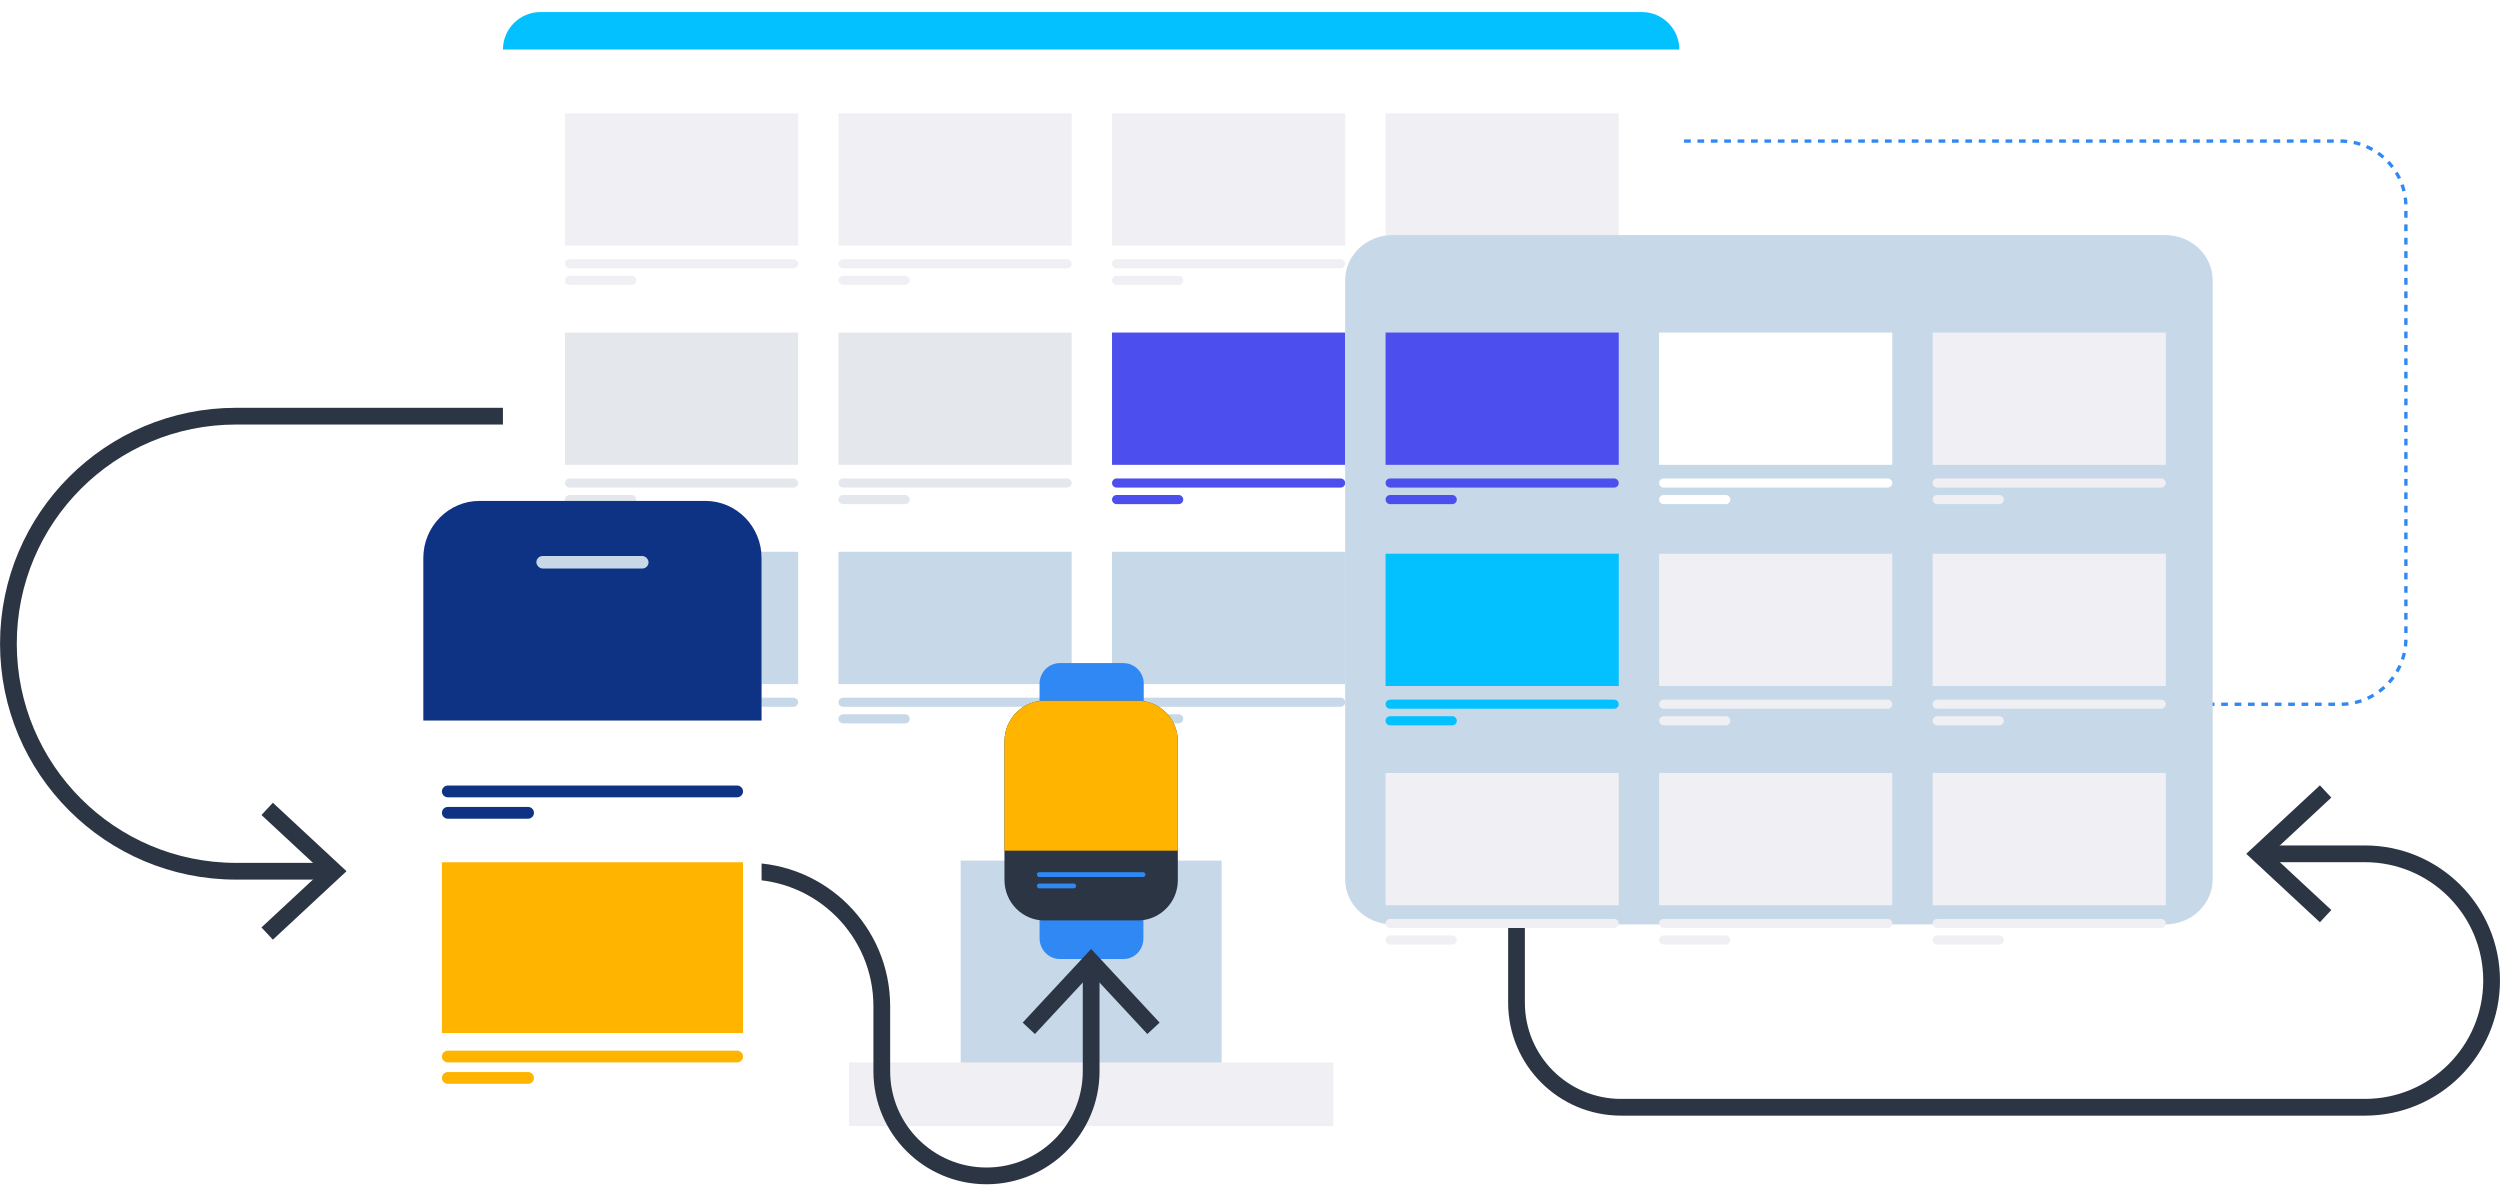 <?xml version="1.0" encoding="UTF-8"?>
<svg xmlns="http://www.w3.org/2000/svg" xmlns:xlink="http://www.w3.org/1999/xlink" id="Layer_2" viewBox="0 0 746.5 359.32">
  <defs>
    <style>.cls-1{clip-path:url(#clippath);}.cls-2{fill:#03c1ff;}.cls-3{fill:#f0eff3;}.cls-4,.cls-5,.Graphic_Style_2{fill:#fff;}.cls-6{fill:#ffb400;}.cls-7{fill:#e4e8ed;}.cls-8,.cls-9{fill:#c7d8e8;}.cls-10{fill:#0f3384;}.cls-11{fill:#2c3543;}.cls-12{fill:#3088f4;}.cls-13{fill:#4c4fee;}.cls-14{stroke:#3088f4;stroke-dasharray:0 0 2 2;}.cls-14,.cls-15{fill:none;}.cls-16{clip-path:url(#clippath-1);}.cls-5{filter:url(#drop-shadow-1-2);}.cls-17{filter:url(#drop-shadow-4);}.cls-18{filter:url(#drop-shadow-3);}.cls-15{stroke:#2c3543;stroke-width:5px;}.cls-9{filter:url(#drop-shadow-2);}.Graphic_Style_2{filter:url(#drop-shadow-1);}</style>
    <filter id="drop-shadow-1">
      <feOffset dx="0" dy="11.34"></feOffset>
      <feGaussianBlur result="blur" stdDeviation="8.5"></feGaussianBlur>
      <feFlood flood-color="#1d1d1b" flood-opacity=".1"></feFlood>
      <feComposite in2="blur" operator="in"></feComposite>
      <feComposite in="SourceGraphic"></feComposite>
    </filter>
    <filter id="drop-shadow-1-2">
      <feOffset dx="0" dy="11.34"></feOffset>
      <feGaussianBlur result="blur-2" stdDeviation="8.5"></feGaussianBlur>
      <feFlood flood-color="#1d1d1b" flood-opacity=".1"></feFlood>
      <feComposite in2="blur-2" operator="in"></feComposite>
      <feComposite in="SourceGraphic"></feComposite>
    </filter>
    <filter id="drop-shadow-2">
      <feOffset dx="0" dy="-17.01"></feOffset>
      <feGaussianBlur result="blur-3" stdDeviation="14.17"></feGaussianBlur>
      <feFlood flood-color="#1d1d1b" flood-opacity=".1"></feFlood>
      <feComposite in2="blur-3" operator="in"></feComposite>
      <feComposite in="SourceGraphic"></feComposite>
    </filter>
    <filter id="drop-shadow-3">
      <feOffset dx="0" dy="11.34"></feOffset>
      <feGaussianBlur result="blur-4" stdDeviation="8.5"></feGaussianBlur>
      <feFlood flood-color="#1d1d1b" flood-opacity=".25"></feFlood>
      <feComposite in2="blur-4" operator="in"></feComposite>
      <feComposite in="SourceGraphic"></feComposite>
    </filter>
    <clipPath id="clippath">
      <path class="cls-11" d="M311.83,263.5h27.97c6.51,0,11.9-5.37,11.9-11.98v-41.5c0-6.74-5.4-12.11-11.9-12.11h-27.97c-6.63,0-11.9,5.49-11.9,12.11v41.38c0,6.74,5.4,12.11,11.9,12.11Z"></path>
    </clipPath>
    <filter id="drop-shadow-4">
      <feOffset dx="0" dy="-11.34"></feOffset>
      <feGaussianBlur result="blur-5" stdDeviation="8.5"></feGaussianBlur>
      <feFlood flood-color="#1d1d1b" flood-opacity=".1"></feFlood>
      <feComposite in2="blur-5" operator="in"></feComposite>
      <feComposite in="SourceGraphic"></feComposite>
    </filter>
    <clipPath id="clippath-1">
      <path class="cls-4" d="M143.18,359.32h67.45c9.2,0,16.78-7.73,16.78-17.2V177.97c0-9.34-7.45-17.06-16.78-17.06h-67.45c-9.2,0-16.78,7.59-16.78,17.06v164.28c0,9.34,7.45,17.06,16.78,17.06Z"></path>
    </clipPath>
  </defs>
  <g id="design">
    <g>
      <path class="cls-2" d="M161.37,3.6H490.26c6.18,0,11.19,5.02,11.19,11.19H150.18c0-6.18,5.02-11.19,11.19-11.19Z"></path>
      <g>
        <path class="cls-15" d="M98.05,260.15h-27.6c-37.52,0-67.94-30.42-67.94-67.94h0c0-37.52,30.42-67.94,67.94-67.94H347.23"></path>
        <polygon class="cls-11" points="81.48 239.7 78.07 243.36 96.13 260.14 78.07 276.93 81.48 280.59 103.47 260.14 81.48 239.7"></polygon>
      </g>
      <g>
        <path class="cls-15" d="M676.15,254.95h30c20.9,0,37.84,16.94,37.84,37.84h0c0,20.9-16.94,37.84-37.84,37.84h-222.11c-17.23,0-31.21-13.97-31.21-31.21v-54.96"></path>
        <polygon class="cls-11" points="692.72 275.39 696.13 271.73 678.07 254.95 696.13 238.16 692.72 234.5 670.73 254.95 692.72 275.39"></polygon>
      </g>
      <path class="cls-14" d="M470.86,42.12h227.89c10.85,0,19.65,8.8,19.65,19.65V190.65c0,10.85-8.8,19.65-19.65,19.65h-159.93"></path>
      <rect class="cls-8" x="286.86" y="214.07" width="77.92" height="118.57"></rect>
      <path class="cls-5" d="M169.75,245.63H481.89c10.83,0,19.57-8.6,19.57-19.26V14.79H150.18V226.37c0,10.66,8.74,19.26,19.57,19.26Z"></path>
      <g>
        <circle class="cls-4" cx="126.4" cy="16.82" r="6.02" transform="translate(95.59 140.56) rotate(-83.6)"></circle>
        <circle class="cls-4" cx="126.4" cy="36.4" r="6.02" transform="translate(76.13 157.95) rotate(-83.6)"></circle>
        <circle class="cls-4" cx="126.4" cy="55.97" r="6.02" transform="translate(56.68 175.34) rotate(-83.6)"></circle>
      </g>
      <g>
        <path class="cls-3" d="M170.06,77.4h66.9c.75,0,1.36,.61,1.36,1.36h0c0,.75-.61,1.36-1.36,1.36h-66.9c-.75,0-1.36-.61-1.36-1.36h0c0-.75,.61-1.36,1.36-1.36Z"></path>
        <path class="cls-3" d="M170.06,82.35h18.55c.75,0,1.36,.61,1.36,1.36h0c0,.75-.61,1.36-1.36,1.36h-18.55c-.75,0-1.36-.61-1.36-1.36h0c0-.75,.61-1.36,1.36-1.36Z"></path>
        <rect class="cls-3" x="168.7" y="33.84" width="69.63" height="39.5"></rect>
      </g>
      <g>
        <path class="cls-3" d="M251.74,77.4h66.9c.75,0,1.36,.61,1.36,1.36h0c0,.75-.61,1.36-1.36,1.36h-66.9c-.75,0-1.36-.61-1.36-1.36h0c0-.75,.61-1.36,1.36-1.36Z"></path>
        <path class="cls-3" d="M251.74,82.35h18.55c.75,0,1.36,.61,1.36,1.36h0c0,.75-.61,1.36-1.36,1.36h-18.55c-.75,0-1.36-.61-1.36-1.36h0c0-.75,.61-1.36,1.36-1.36Z"></path>
        <rect class="cls-3" x="250.37" y="33.84" width="69.63" height="39.5"></rect>
      </g>
      <g>
        <path class="cls-3" d="M333.41,77.4h66.9c.75,0,1.36,.61,1.36,1.36h0c0,.75-.61,1.36-1.36,1.36h-66.9c-.75,0-1.36-.61-1.36-1.36h0c0-.75,.61-1.36,1.36-1.36Z"></path>
        <path class="cls-3" d="M333.41,82.35h18.55c.75,0,1.36,.61,1.36,1.36h0c0,.75-.61,1.36-1.36,1.36h-18.55c-.75,0-1.36-.61-1.36-1.36h0c0-.75,.61-1.36,1.36-1.36Z"></path>
        <rect class="cls-3" x="332.05" y="33.84" width="69.63" height="39.5"></rect>
      </g>
      <g>
        <path class="cls-3" d="M415.09,77.4h66.9c.75,0,1.36,.61,1.36,1.36h0c0,.75-.61,1.36-1.36,1.36h-66.9c-.75,0-1.36-.61-1.36-1.36h0c0-.75,.61-1.36,1.36-1.36Z"></path>
        <path class="cls-3" d="M415.09,82.35h18.55c.75,0,1.36,.61,1.36,1.36h0c0,.75-.61,1.36-1.36,1.36h-18.55c-.75,0-1.36-.61-1.36-1.36h0c0-.75,.61-1.36,1.36-1.36Z"></path>
        <rect class="cls-3" x="413.73" y="33.84" width="69.63" height="39.5"></rect>
      </g>
      <g>
        <g>
          <path class="cls-7" d="M170.06,142.87h66.9c.75,0,1.36,.61,1.36,1.36h0c0,.75-.61,1.36-1.36,1.36h-66.9c-.75,0-1.36-.61-1.36-1.36h0c0-.75,.61-1.36,1.36-1.36Z"></path>
          <path class="cls-7" d="M170.06,147.81h18.55c.75,0,1.36,.61,1.36,1.36h0c0,.75-.61,1.36-1.36,1.36h-18.55c-.75,0-1.36-.61-1.36-1.36h0c0-.75,.61-1.36,1.36-1.36Z"></path>
          <rect class="cls-7" x="168.7" y="99.3" width="69.63" height="39.5"></rect>
        </g>
        <g>
          <path class="cls-7" d="M251.74,142.87h66.9c.75,0,1.36,.61,1.36,1.36h0c0,.75-.61,1.36-1.36,1.36h-66.9c-.75,0-1.36-.61-1.36-1.36h0c0-.75,.61-1.36,1.36-1.36Z"></path>
          <path class="cls-7" d="M251.74,147.81h18.55c.75,0,1.36,.61,1.36,1.36h0c0,.75-.61,1.36-1.36,1.36h-18.55c-.75,0-1.36-.61-1.36-1.36h0c0-.75,.61-1.36,1.36-1.36Z"></path>
          <rect class="cls-7" x="250.37" y="99.3" width="69.63" height="39.5"></rect>
        </g>
        <g>
          <path class="cls-13" d="M333.41,142.87h66.9c.75,0,1.36,.61,1.36,1.36h0c0,.75-.61,1.36-1.36,1.36h-66.9c-.75,0-1.36-.61-1.36-1.36h0c0-.75,.61-1.36,1.36-1.36Z"></path>
          <path class="cls-13" d="M333.41,147.81h18.55c.75,0,1.36,.61,1.36,1.36h0c0,.75-.61,1.36-1.36,1.36h-18.55c-.75,0-1.36-.61-1.36-1.36h0c0-.75,.61-1.36,1.36-1.36Z"></path>
          <rect class="cls-13" x="332.05" y="99.3" width="69.63" height="39.5"></rect>
        </g>
        <g>
          <path class="cls-3" d="M415.09,142.87h66.9c.75,0,1.36,.61,1.36,1.36h0c0,.75-.61,1.36-1.36,1.36h-66.9c-.75,0-1.36-.61-1.36-1.36h0c0-.75,.61-1.36,1.36-1.36Z"></path>
          <path class="cls-3" d="M415.09,147.81h18.55c.75,0,1.36,.61,1.36,1.36h0c0,.75-.61,1.36-1.36,1.36h-18.55c-.75,0-1.36-.61-1.36-1.36h0c0-.75,.61-1.36,1.36-1.36Z"></path>
          <rect class="cls-3" x="413.73" y="99.3" width="69.63" height="39.5"></rect>
        </g>
      </g>
      <g>
        <g>
          <path class="cls-8" d="M170.06,208.33h66.9c.75,0,1.36,.61,1.36,1.36h0c0,.75-.61,1.36-1.36,1.36h-66.9c-.75,0-1.36-.61-1.36-1.36h0c0-.75,.61-1.36,1.36-1.36Z"></path>
          <path class="cls-8" d="M170.06,213.28h18.55c.75,0,1.36,.61,1.36,1.36h0c0,.75-.61,1.36-1.36,1.36h-18.55c-.75,0-1.36-.61-1.36-1.36h0c0-.75,.61-1.36,1.36-1.36Z"></path>
          <rect class="cls-8" x="168.7" y="164.77" width="69.63" height="39.5"></rect>
        </g>
        <g>
          <path class="cls-8" d="M251.74,208.33h66.9c.75,0,1.36,.61,1.36,1.36h0c0,.75-.61,1.36-1.36,1.36h-66.9c-.75,0-1.36-.61-1.36-1.36h0c0-.75,.61-1.36,1.36-1.36Z"></path>
          <path class="cls-8" d="M251.74,213.28h18.55c.75,0,1.36,.61,1.36,1.36h0c0,.75-.61,1.36-1.36,1.36h-18.55c-.75,0-1.36-.61-1.36-1.36h0c0-.75,.61-1.36,1.36-1.36Z"></path>
          <rect class="cls-8" x="250.37" y="164.77" width="69.63" height="39.5"></rect>
        </g>
        <g>
          <path class="cls-8" d="M333.41,208.33h66.9c.75,0,1.36,.61,1.36,1.36h0c0,.75-.61,1.36-1.36,1.36h-66.9c-.75,0-1.36-.61-1.36-1.36h0c0-.75,.61-1.36,1.36-1.36Z"></path>
          <path class="cls-8" d="M333.41,213.28h18.55c.75,0,1.36,.61,1.36,1.36h0c0,.75-.61,1.36-1.36,1.36h-18.55c-.75,0-1.36-.61-1.36-1.36h0c0-.75,.61-1.36,1.36-1.36Z"></path>
          <rect class="cls-8" x="332.05" y="164.77" width="69.63" height="39.5"></rect>
        </g>
        <g>
          <path class="cls-3" d="M415.09,208.33h66.9c.75,0,1.36,.61,1.36,1.36h0c0,.75-.61,1.36-1.36,1.36h-66.9c-.75,0-1.36-.61-1.36-1.36h0c0-.75,.61-1.36,1.36-1.36Z"></path>
          <path class="cls-3" d="M415.09,213.28h18.55c.75,0,1.36,.61,1.36,1.36h0c0,.75-.61,1.36-1.36,1.36h-18.55c-.75,0-1.36-.61-1.36-1.36h0c0-.75,.61-1.36,1.36-1.36Z"></path>
          <rect class="cls-3" x="413.73" y="164.77" width="69.63" height="39.5"></rect>
        </g>
      </g>
      <rect class="cls-3" x="253.51" y="317.24" width="144.62" height="19.01"></rect>
      <path class="cls-9" d="M660.7,279.55V100.7c0-7.45-6.34-13.49-14.16-13.49h-230.72c-7.82,0-14.16,6.04-14.16,13.49v178.85c0,7.45,6.34,13.49,14.16,13.49h230.72c7.82,0,14.16-6.04,14.16-13.49Z"></path>
      <g>
        <g>
          <path class="cls-13" d="M415.09,142.87h66.9c.75,0,1.36,.61,1.36,1.36h0c0,.75-.61,1.36-1.36,1.36h-66.9c-.75,0-1.36-.61-1.36-1.36h0c0-.75,.61-1.36,1.36-1.36Z"></path>
          <path class="cls-13" d="M415.09,147.81h18.55c.75,0,1.36,.61,1.36,1.36h0c0,.75-.61,1.36-1.36,1.36h-18.55c-.75,0-1.36-.61-1.36-1.36h0c0-.75,.61-1.36,1.36-1.36Z"></path>
          <rect class="cls-13" x="413.73" y="99.3" width="69.63" height="39.5"></rect>
        </g>
        <g>
          <path class="cls-4" d="M496.77,142.87h66.9c.75,0,1.36,.61,1.36,1.36h0c0,.75-.61,1.36-1.36,1.36h-66.9c-.75,0-1.36-.61-1.36-1.36h0c0-.75,.61-1.36,1.36-1.36Z"></path>
          <path class="cls-4" d="M496.77,147.81h18.55c.75,0,1.36,.61,1.36,1.36h0c0,.75-.61,1.36-1.36,1.36h-18.55c-.75,0-1.36-.61-1.36-1.36h0c0-.75,.61-1.36,1.36-1.36Z"></path>
          <rect class="cls-4" x="495.4" y="99.3" width="69.63" height="39.5"></rect>
        </g>
        <g>
          <path class="cls-3" d="M578.44,142.87h66.9c.75,0,1.36,.61,1.36,1.36h0c0,.75-.61,1.36-1.36,1.36h-66.9c-.75,0-1.36-.61-1.36-1.36h0c0-.75,.61-1.36,1.36-1.36Z"></path>
          <path class="cls-3" d="M578.44,147.81h18.55c.75,0,1.36,.61,1.36,1.36h0c0,.75-.61,1.36-1.36,1.36h-18.55c-.75,0-1.36-.61-1.36-1.36h0c0-.75,.61-1.36,1.36-1.36Z"></path>
          <rect class="cls-3" x="577.08" y="99.3" width="69.63" height="39.5"></rect>
        </g>
        <g>
          <path class="cls-2" d="M415.09,208.91h66.9c.75,0,1.36,.61,1.36,1.36h0c0,.75-.61,1.36-1.36,1.36h-66.9c-.75,0-1.36-.61-1.36-1.36h0c0-.75,.61-1.36,1.36-1.36Z"></path>
          <path class="cls-2" d="M415.09,213.86h18.55c.75,0,1.36,.61,1.36,1.36h0c0,.75-.61,1.36-1.36,1.36h-18.55c-.75,0-1.36-.61-1.36-1.36h0c0-.75,.61-1.36,1.36-1.36Z"></path>
          <rect class="cls-2" x="413.73" y="165.34" width="69.63" height="39.5"></rect>
        </g>
        <g>
          <path class="cls-3" d="M496.77,208.91h66.9c.75,0,1.36,.61,1.36,1.36h0c0,.75-.61,1.36-1.36,1.36h-66.9c-.75,0-1.36-.61-1.36-1.36h0c0-.75,.61-1.36,1.36-1.36Z"></path>
          <path class="cls-3" d="M496.77,213.86h18.55c.75,0,1.36,.61,1.36,1.36h0c0,.75-.61,1.36-1.36,1.36h-18.55c-.75,0-1.36-.61-1.36-1.36h0c0-.75,.61-1.36,1.36-1.36Z"></path>
          <rect class="cls-3" x="495.4" y="165.34" width="69.63" height="39.5"></rect>
        </g>
        <g>
          <path class="cls-3" d="M578.44,208.91h66.9c.75,0,1.36,.61,1.36,1.36h0c0,.75-.61,1.36-1.36,1.36h-66.9c-.75,0-1.36-.61-1.36-1.36h0c0-.75,.61-1.36,1.36-1.36Z"></path>
          <path class="cls-3" d="M578.44,213.86h18.55c.75,0,1.36,.61,1.36,1.36h0c0,.75-.61,1.36-1.36,1.36h-18.55c-.75,0-1.36-.61-1.36-1.36h0c0-.75,.61-1.36,1.36-1.36Z"></path>
          <rect class="cls-3" x="577.08" y="165.34" width="69.63" height="39.5"></rect>
        </g>
        <g>
          <g>
            <path class="cls-3" d="M415.09,274.38h66.9c.75,0,1.36,.61,1.36,1.36h0c0,.75-.61,1.36-1.36,1.36h-66.9c-.75,0-1.36-.61-1.36-1.36h0c0-.75,.61-1.36,1.36-1.36Z"></path>
            <path class="cls-3" d="M415.09,279.32h18.55c.75,0,1.36,.61,1.36,1.36h0c0,.75-.61,1.36-1.36,1.36h-18.55c-.75,0-1.36-.61-1.36-1.36h0c0-.75,.61-1.36,1.36-1.36Z"></path>
            <rect class="cls-3" x="413.73" y="230.81" width="69.63" height="39.5"></rect>
          </g>
          <g>
            <path class="cls-3" d="M496.77,274.38h66.9c.75,0,1.36,.61,1.36,1.36h0c0,.75-.61,1.36-1.36,1.36h-66.9c-.75,0-1.36-.61-1.36-1.36h0c0-.75,.61-1.36,1.36-1.36Z"></path>
            <path class="cls-3" d="M496.77,279.32h18.55c.75,0,1.36,.61,1.36,1.36h0c0,.75-.61,1.36-1.36,1.36h-18.55c-.75,0-1.36-.61-1.36-1.36h0c0-.75,.61-1.36,1.36-1.36Z"></path>
            <rect class="cls-3" x="495.4" y="230.81" width="69.63" height="39.5"></rect>
          </g>
          <g>
            <path class="cls-3" d="M578.44,274.38h66.9c.75,0,1.36,.61,1.36,1.36h0c0,.75-.61,1.36-1.36,1.36h-66.9c-.75,0-1.36-.61-1.36-1.36h0c0-.75,.61-1.36,1.36-1.36Z"></path>
            <path class="cls-3" d="M578.44,279.32h18.55c.75,0,1.36,.61,1.36,1.36h0c0,.75-.61,1.36-1.36,1.36h-18.55c-.75,0-1.36-.61-1.36-1.36h0c0-.75,.61-1.36,1.36-1.36Z"></path>
            <rect class="cls-3" x="577.08" y="230.81" width="69.63" height="39.5"></rect>
          </g>
        </g>
      </g>
      <g class="cls-18">
        <path class="cls-12" d="M335.48,275.02h-19.01c-3.27,0-6.05-2.71-6.05-6.16v-7.02h31v7.02c0,3.45-2.66,6.16-5.93,6.16Z"></path>
        <path class="cls-12" d="M341.41,199.84h-31v-7.02c0-3.32,2.66-6.16,6.05-6.16h19.01c3.27,0,6.05,2.71,6.05,6.16v7.02h-.12Z"></path>
        <g>
          <path class="cls-11" d="M311.83,263.5h27.97c6.51,0,11.9-5.37,11.9-11.98v-41.5c0-6.74-5.4-12.11-11.9-12.11h-27.97c-6.63,0-11.9,5.49-11.9,12.11v41.38c0,6.74,5.4,12.11,11.9,12.11Z"></path>
          <g class="cls-1">
            <rect class="cls-6" x="288.91" y="190.76" width="74" height="51.9"></rect>
          </g>
        </g>
        <g>
          <rect class="cls-12" x="309.63" y="249.1" width="32.38" height="1.43" rx=".65" ry=".65"></rect>
          <rect class="cls-12" x="309.63" y="252.48" width="11.69" height="1.43" rx=".65" ry=".65"></rect>
        </g>
      </g>
      <g>
        <path class="cls-15" d="M325.82,288.78v31.08c0,17.27-14,31.26-31.26,31.26s-31.26-14-31.26-31.26v-19.41c0-22.28-18.06-40.34-40.34-40.34h-16.8"></path>
        <polygon class="cls-11" points="305.37 305.35 309.03 308.76 325.81 290.7 342.6 308.76 346.26 305.35 325.81 283.36 305.37 305.35"></polygon>
      </g>
      <g>
        <g class="cls-17">
          <path class="cls-4" d="M143.18,359.32h67.45c9.2,0,16.78-7.73,16.78-17.2V177.97c0-9.34-7.45-17.06-16.78-17.06h-67.45c-9.2,0-16.78,7.59-16.78,17.06v164.28c0,9.34,7.45,17.06,16.78,17.06Z"></path>
          <g class="cls-16">
            <rect class="cls-10" x="114.65" y="157.62" width="124.53" height="68.88"></rect>
          </g>
        </g>
        <g>
          <path class="cls-6" d="M133.72,313.72h86.39c.97,0,1.76,.79,1.76,1.76h0c0,.97-.79,1.76-1.76,1.76h-86.39c-.97,0-1.76-.79-1.76-1.76h0c0-.97,.79-1.76,1.76-1.76Z"></path>
          <path class="cls-6" d="M133.72,320.11h23.96c.97,0,1.76,.79,1.76,1.76h0c0,.97-.79,1.76-1.76,1.76h-23.96c-.97,0-1.76-.79-1.76-1.76h0c0-.97,.79-1.76,1.76-1.76Z"></path>
          <rect class="cls-6" x="131.96" y="257.47" width="89.9" height="51"></rect>
        </g>
        <g>
          <path class="cls-10" d="M133.72,234.56h86.39c.97,0,1.76,.79,1.76,1.76h0c0,.97-.79,1.76-1.76,1.76h-86.39c-.97,0-1.76-.79-1.76-1.76h0c0-.97,.79-1.76,1.76-1.76Z"></path>
          <path class="cls-10" d="M133.72,240.95h23.96c.97,0,1.76,.79,1.76,1.76h0c0,.97-.79,1.76-1.76,1.76h-23.96c-.97,0-1.76-.79-1.76-1.76h0c0-.97,.79-1.76,1.76-1.76Z"></path>
        </g>
      </g>
      <rect class="cls-8" x="160.16" y="166.02" width="33.5" height="3.74" rx="1.87" ry="1.87"></rect>
    </g>
  </g>
</svg>
